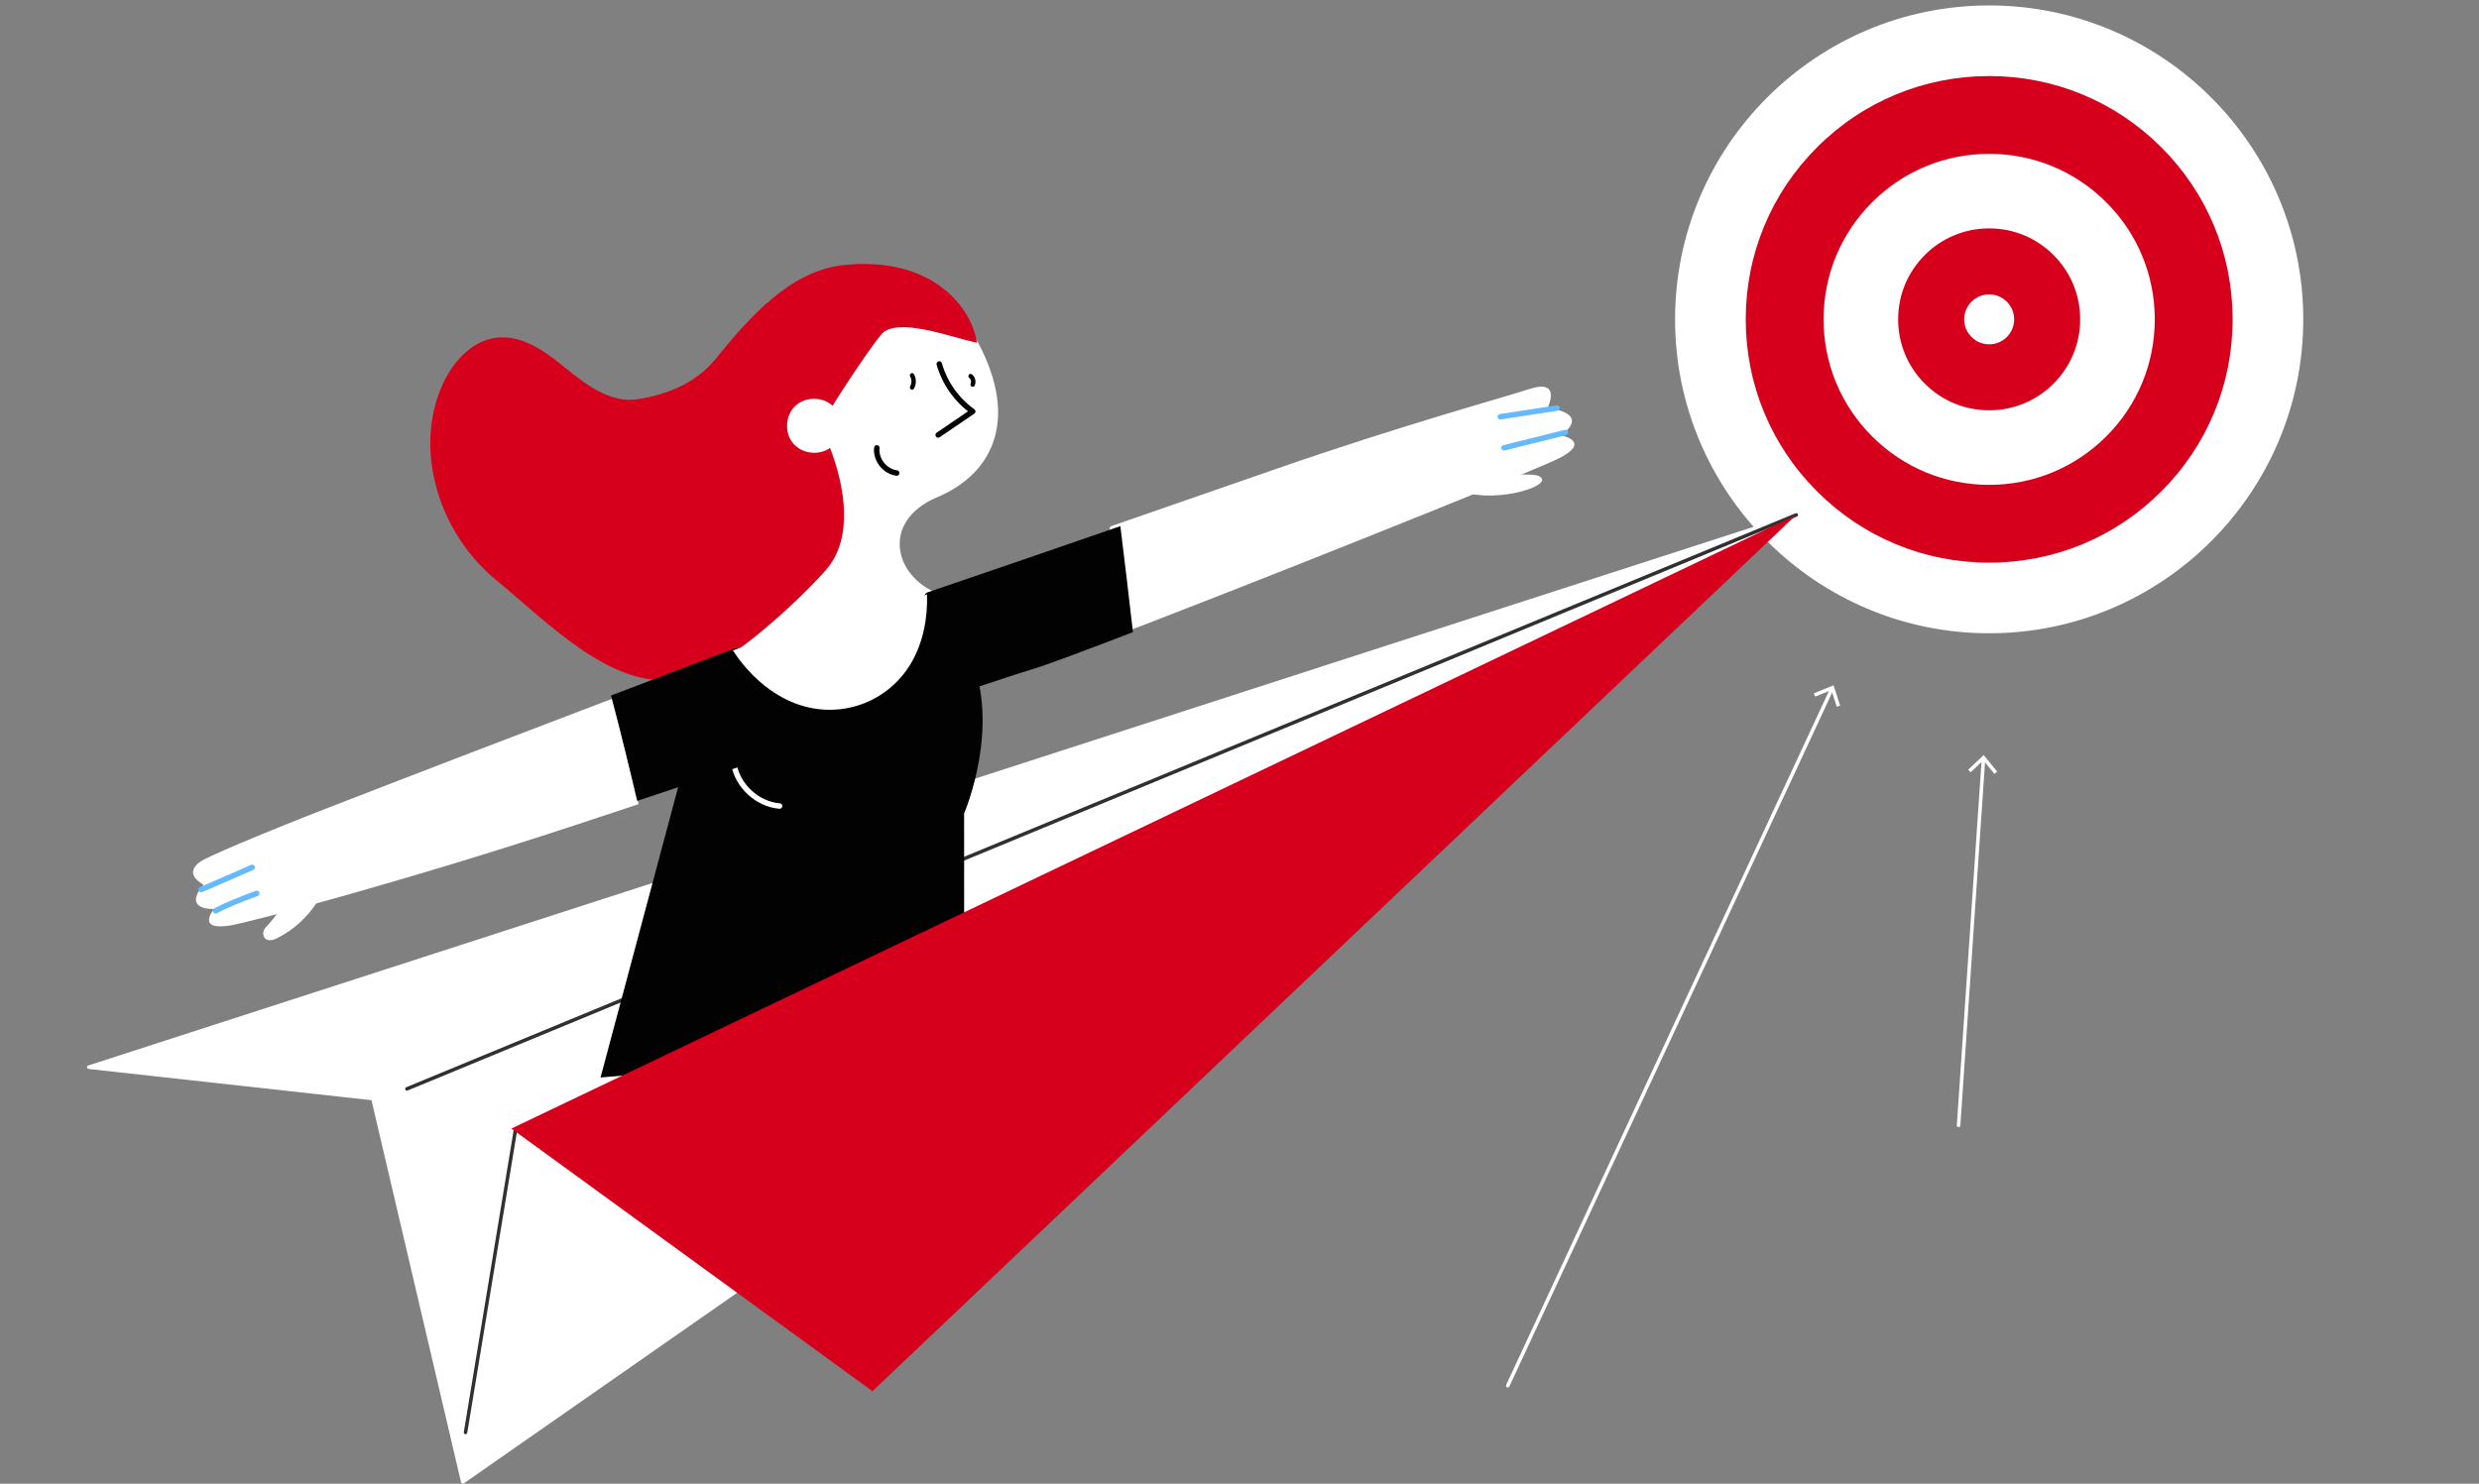 <svg width="456" height="273" viewBox="0 0 456 273" fill="none" xmlns="http://www.w3.org/2000/svg">
<rect x="0" y="0" width="456" height="273" fill="#808080" stroke="none"/>
<path d="M365.898 116.193C397.626 116.193 423.347 90.479 423.347 58.76C423.347 27.04 397.626 1.326 365.898 1.326C334.17 1.326 308.449 27.04 308.449 58.76C308.449 90.479 334.17 116.193 365.898 116.193Z" fill="white"/>
<path d="M365.897 116.522C334.039 116.522 308.121 90.61 308.121 58.761C308.121 26.912 334.04 1 365.897 1C397.754 1 423.673 26.912 423.673 58.761C423.673 90.61 397.754 116.522 365.897 116.522ZM365.897 1.653C334.4 1.653 308.775 27.271 308.775 58.759C308.775 90.248 334.4 115.866 365.897 115.866C397.394 115.866 423.019 90.248 423.019 58.759C423.019 27.271 397.394 1.653 365.897 1.653Z" fill="white"/>
<path d="M365.9 103.527C353.94 103.527 342.694 98.87 334.237 90.414C325.779 81.958 321.121 70.717 321.121 58.76C321.121 46.802 325.779 35.561 334.237 27.105C342.694 18.649 353.94 13.992 365.9 13.992C377.861 13.992 389.105 18.649 397.564 27.105C406.021 35.561 410.679 46.802 410.679 58.76C410.679 70.717 406.021 81.958 397.564 90.414C389.107 98.87 377.861 103.527 365.9 103.527Z" fill="#D6001C"/>
<path d="M365.901 89.212C357.765 89.212 350.116 86.044 344.362 80.292C338.609 74.54 335.441 66.894 335.441 58.759C335.441 50.625 338.61 42.979 344.362 37.227C350.116 31.474 357.765 28.307 365.901 28.307C374.037 28.307 381.686 31.474 387.44 37.227C393.193 42.979 396.361 50.625 396.361 58.759C396.361 66.894 393.192 74.54 387.44 80.292C381.686 86.044 374.037 89.212 365.901 89.212Z" fill="white"/>
<path d="M365.897 75.496C361.426 75.496 357.221 73.755 354.06 70.594C350.898 67.432 349.156 63.23 349.156 58.76C349.156 54.288 350.898 50.087 354.06 46.925C357.221 43.764 361.425 42.023 365.897 42.023C370.369 42.023 374.573 43.764 377.734 46.925C380.896 50.087 382.638 54.288 382.638 58.76C382.638 63.23 380.896 67.432 377.734 70.594C374.573 73.755 370.369 75.496 365.897 75.496Z" fill="#D6001C"/>
<path d="M365.899 63.352C364.671 63.352 363.518 62.875 362.65 62.007C361.782 61.139 361.305 59.986 361.305 58.76C361.305 57.533 361.783 56.38 362.65 55.512C363.518 54.644 364.671 54.167 365.899 54.167C367.127 54.167 368.28 54.644 369.148 55.512C370.016 56.38 370.493 57.533 370.493 58.76C370.493 59.986 370.015 61.139 369.148 62.007C368.28 62.875 367.127 63.352 365.899 63.352Z" fill="white"/>
<path d="M330.404 94.745L145.969 230.239L85.13 272.673L68.6 202.135L16.328 196.362L330.404 94.745Z" fill="white"/>
<path d="M85.13 273C85.09 273 85.052 272.993 85.013 272.978C84.912 272.939 84.836 272.853 84.811 272.747L68.333 202.434L16.292 196.687C16.139 196.67 16.018 196.548 16.002 196.395C15.986 196.242 16.079 196.098 16.226 196.05L330.302 94.432C330.453 94.381 330.62 94.451 330.693 94.594C330.766 94.737 330.724 94.912 330.595 95.007L146.158 230.501L85.313 272.941C85.258 272.979 85.193 273 85.126 273H85.13ZM17.879 196.205L68.636 201.811C68.775 201.826 68.888 201.927 68.919 202.061L85.338 272.129L145.782 229.97L328.582 95.677L17.879 196.205Z" fill="white"/>
<path d="M74.858 200.676C74.73 200.676 74.608 200.6 74.556 200.474C74.487 200.307 74.566 200.116 74.733 200.047L330.283 94.442C330.45 94.374 330.642 94.453 330.71 94.619C330.778 94.786 330.7 94.977 330.533 95.046L74.983 200.651C74.942 200.667 74.899 200.676 74.858 200.676Z" fill="#303030"/>
<path d="M85.623 263.892C85.609 263.891 85.594 263.891 85.579 263.888C85.405 263.858 85.287 263.692 85.316 263.513L94.505 207.827C94.535 207.65 94.701 207.526 94.875 207.557C95.05 207.587 95.168 207.753 95.139 207.932L85.95 263.618C85.923 263.78 85.782 263.896 85.623 263.892Z" fill="#303030"/>
<path d="M179.132 61.644C187.712 76.467 183.076 86.994 172.367 91.5C161.669 96.006 164.57 106.815 173.491 109.525C173.491 109.525 174.053 119.661 159.411 118.537C144.769 117.413 133.875 120.317 133.875 120.317C133.875 120.317 152.752 104.43 149.932 98.239C147.112 92.046 134.623 74.6 144.197 59.958C153.781 45.316 172.929 50.946 179.132 61.644Z" fill="white"/>
<path d="M153.17 74.671C151.324 72.945 148.132 72.954 146.296 74.681C144.459 76.407 144.259 79.598 145.864 81.545C147.47 83.492 150.641 83.894 152.678 82.418C155.448 89.564 157.014 99.058 151.976 104.818C146.928 110.578 133.343 123.237 125.846 124.833C113.09 127.543 101.255 114.934 91.18 106.654C81.114 98.375 76.166 83.633 81.064 71.549C82.92 66.973 86.623 62.598 91.541 62.116C96.338 61.644 100.603 64.926 104.346 67.977C108.09 71.018 112.485 74.199 117.252 73.466C122.802 72.613 128.051 70.446 131.593 66.09C137.886 58.343 145.342 49.812 155.268 48.758C160.446 48.206 165.855 48.758 170.482 51.147C175.108 53.525 178.862 57.911 179.715 63.049C175.56 62.267 166.488 58.674 162.724 60.962C161.41 61.745 153.08 74.58 153.17 74.671Z" fill="#D6001C"/>
<path d="M172.775 66.973C173.758 70.466 175.966 73.597 178.927 75.704C176.809 77.15 174.692 78.585 172.574 80.03" stroke="#020202" stroke-width="1.004" stroke-miterlimit="10" stroke-linecap="round" stroke-linejoin="round"/>
<path d="M161.288 82.408C161.047 84.576 162.773 86.764 164.941 87.035" stroke="#020202" stroke-width="1.004" stroke-miterlimit="10" stroke-linecap="round" stroke-linejoin="round"/>
<path d="M130.024 125.07L110.465 198.261L177.363 192.39L177.343 149.678C177.343 149.678 184.288 133.53 178.346 120.534C175.185 113.619 130.024 125.07 130.024 125.07Z" fill="#020202"/>
<path d="M135.004 140.645C135.716 144.66 139.329 147.961 143.394 148.313" stroke="white" stroke-width="1.004" stroke-miterlimit="10" stroke-linecap="round" stroke-linejoin="round"/>
<path d="M284.664 75.078C284.664 75.078 287.4 69.563 281.261 71.601C277.17 72.948 257.397 78.396 234.836 86.245C224.796 89.74 214.201 93.418 204.196 96.88C203.296 103.846 202.868 110.951 202.392 118.047C227.507 108.546 281.045 87.112 286.436 84.486C293.104 81.239 287.171 80.112 287.171 80.112C292.788 75.825 284.664 75.078 284.664 75.078Z" fill="white"/>
<path d="M113.572 128.197C97.204 134.429 76.743 142.261 60.802 148.458C46.75 153.922 38.154 157.68 37.034 158.422C33.382 160.796 37.433 162.773 37.433 162.773C33.417 167.595 39.385 167.248 39.385 167.248C39.385 167.248 35.868 171.354 42.401 170.271C46.254 169.632 75.468 161.848 106.392 151.633C110.066 150.418 113.774 149.194 117.469 147.962C115.934 141.387 114.354 134.813 113.572 128.197Z" fill="white"/>
<path d="M206.086 96.811C206.888 103.318 207.661 109.822 208.402 116.314C199.116 119.889 192.071 122.507 189.743 123.18C185.245 124.479 151.309 136.022 117.209 147.36C115.677 140.877 114.11 134.403 112.393 127.973C121.393 124.536 129.289 121.54 134.709 119.478C139.5 117.654 150.775 125.012 150.775 125.012L167.016 117.468C168.273 117.05 169.11 109.496 170.582 109.005C179.625 105.941 192.406 101.544 206.086 96.811Z" fill="#020202"/>
<path d="M170.52 109.354C170.671 113.904 169.729 118.332 167.651 121.912C163.365 129.295 154.51 132.459 146.473 129.492C141.896 127.806 137.767 124.21 134.817 119.68C139.586 117.881 142.44 116.814 142.44 116.814L166.439 110.707C167.69 110.294 169.055 109.838 170.52 109.354Z" fill="white"/>
<path d="M283.6 88.031C282.91 86.955 280.456 87.538 278.693 87.162C276.261 86.651 274.477 85.42 274.477 85.42L267.708 90.038C274.195 92.882 284.691 89.721 283.6 88.031Z" fill="white"/>
<path d="M276.668 82.394C280.418 81.454 284.18 80.523 287.931 79.584" stroke="#64B9FF" stroke-width="1.004" stroke-miterlimit="10" stroke-linecap="round" stroke-linejoin="round"/>
<path d="M275.977 76.68C279.453 76.145 282.942 75.618 286.419 75.083" stroke="#64B9FF" stroke-width="1.004" stroke-miterlimit="10" stroke-linecap="round" stroke-linejoin="round"/>
<path d="M53.806 162.997C52.488 165.877 51.55 167.778 48.743 170.803C48.419 171.154 48.331 171.792 48.528 172.305C48.882 173.204 49.993 173.092 50.724 172.744C53.904 171.225 56.645 168.735 58.611 165.562L53.806 162.997Z" fill="white"/>
<path d="M39.654 167.598C41.86 166.406 44.418 165.435 47.225 164.38" stroke="#64B9FF" stroke-width="1.004" stroke-miterlimit="10" stroke-linecap="round" stroke-linejoin="round"/>
<path d="M36.998 163.681C40.131 162.32 43.264 160.959 46.397 159.598" stroke="#64B9FF" stroke-width="1.004" stroke-miterlimit="10" stroke-linecap="round" stroke-linejoin="round"/>
<path d="M167.773 69.057V69.057C168.153 69.753 168.153 70.593 167.773 71.289V71.289" stroke="black" stroke-width="0.812" stroke-linecap="round"/>
<path d="M178.531 69.206V69.206C178.995 69.576 179.156 70.21 178.922 70.756V70.756" stroke="black" stroke-width="0.812" stroke-linecap="round"/>
<path d="M94.066 207.654L160.488 255.975L330.404 94.745L94.066 207.654Z" fill="#D6001C"/>
<path d="M277.347 255.29C277.301 255.29 277.253 255.28 277.209 255.259C277.045 255.183 276.974 254.988 277.05 254.825L336.679 126.601C336.755 126.437 336.95 126.366 337.113 126.442C337.277 126.517 337.348 126.712 337.272 126.876L277.643 255.1C277.588 255.219 277.469 255.289 277.346 255.289L277.347 255.29Z" fill="white"/>
<path d="M333.637 127.576L333.883 128.182L336.87 126.966L337.864 130.034L338.487 129.831L337.274 126.095L333.637 127.576Z" fill="white"/>
<path d="M360.273 207.391C360.273 207.391 360.258 207.391 360.251 207.391C360.071 207.379 359.934 207.223 359.946 207.043L364.524 139.617C364.536 139.437 364.693 139.306 364.872 139.312C365.052 139.324 365.188 139.48 365.176 139.66L360.599 207.086C360.587 207.259 360.442 207.391 360.273 207.391Z" fill="white"/>
<path d="M362.035 141.619L362.483 142.096L364.832 139.889L366.863 142.393L367.371 141.982L364.898 138.93L362.035 141.619Z" fill="white"/>
</svg>
